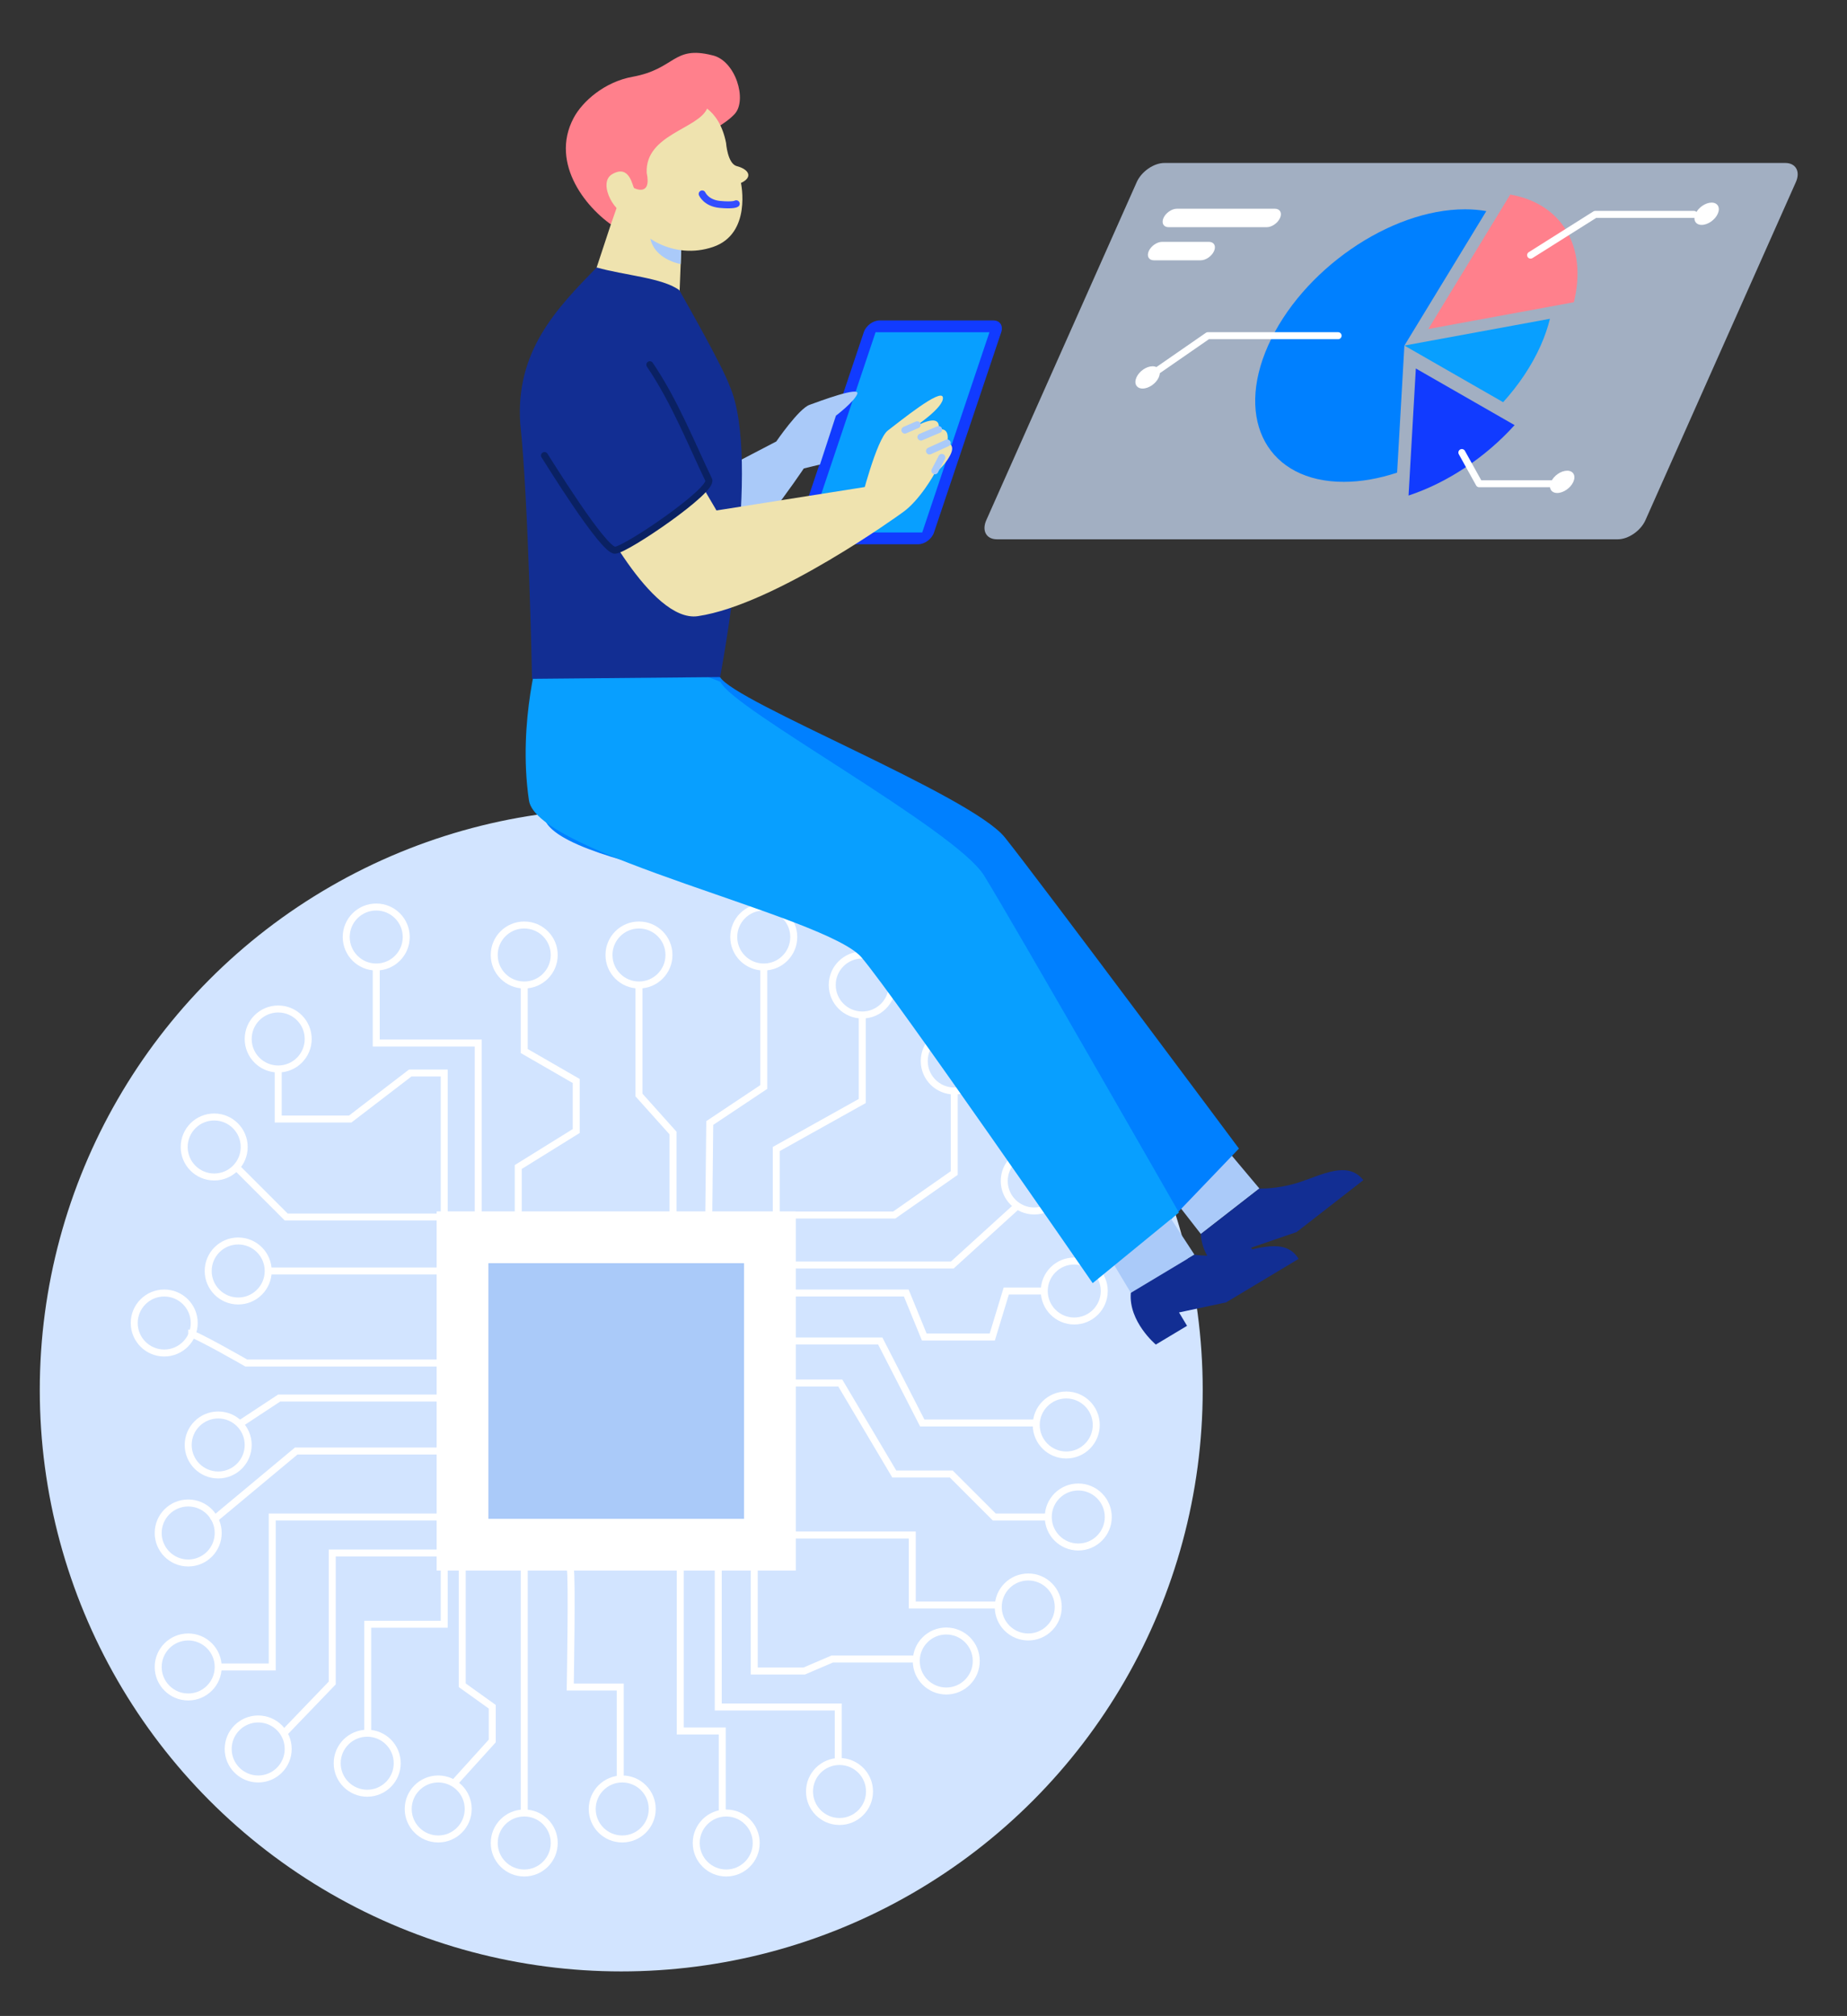 <?xml version="1.0" encoding="utf-8"?>
<!-- Generator: Adobe Illustrator 16.0.0, SVG Export Plug-In . SVG Version: 6.00 Build 0)  -->
<!DOCTYPE svg PUBLIC "-//W3C//DTD SVG 1.1//EN" "http://www.w3.org/Graphics/SVG/1.1/DTD/svg11.dtd">
<svg version="1.1" id="_x3C_레이어_x3E_" xmlns="http://www.w3.org/2000/svg" xmlns:xlink="http://www.w3.org/1999/xlink"
	 x="0px" y="0px" width="264.45px" height="288.667px" viewBox="0 0 264.45 288.667" enable-background="new 0 0 264.45 288.667"
	 xml:space="preserve">
<rect x="0" y="0" width="264.45" height="288.667" fill="#333333" stroke="none"/>
<g>
	<path opacity="0.7" fill="#D2E4FF" d="M235.589,74.488c-0.673,1.511-2.441,2.735-3.953,2.735h-88.902
		c-1.51,0-2.19-1.225-1.518-2.735l21.541-48.417c0.673-1.511,2.442-2.735,3.953-2.735h88.904c1.511,0,2.189,1.225,1.517,2.735
		L235.589,74.488z"/>
	<g>
		<g>
			<path fill="#089FFF" d="M215.217,57.592c2.23-2.471,4.086-5.216,5.374-8.109c0.584-1.313,1.022-2.595,1.327-3.835l-20.84,3.834
				L215.217,57.592z"/>
			<path fill="#0080FF" d="M212.808,30.229c-0.957-0.168-1.971-0.259-3.048-0.259c-10.776,0-23.399,8.735-28.195,19.513
				c-4.794,10.776,0.055,19.513,10.832,19.513c2.487,0,5.072-0.471,7.638-1.319l1.043-18.194L212.808,30.229z"/>
			<path fill="#FF808C" d="M225.344,43.277c1.946-7.923-1.676-14.113-9.111-15.42l-11.729,19.254L225.344,43.277z"/>
			<path fill="#113BFF" d="M216.856,60.874l-14.139-8.109l-1.043,18.193C207.238,69.118,212.701,65.478,216.856,60.874z"/>
		</g>
		<path fill="#FFFFFF" d="M245.948,30.607c-0.392,0.882-1.423,1.596-2.305,1.596c-0.881,0-1.278-0.714-0.886-1.596
			c0.392-0.881,1.424-1.596,2.306-1.596C245.945,29.012,246.339,29.727,245.948,30.607z"/>
		<path fill="#FFFFFF" d="M225.268,68.995c-0.392,0.881-1.425,1.596-2.306,1.596c-0.882,0-1.278-0.715-0.887-1.596
			c0.393-0.881,1.425-1.596,2.307-1.596C225.264,67.399,225.66,68.114,225.268,68.995z"/>
		<path fill="#FFFFFF" d="M165.905,54.041c-0.392,0.881-1.424,1.596-2.305,1.596c-0.882,0-1.278-0.715-0.885-1.596
			c0.391-0.881,1.423-1.595,2.305-1.595S166.297,53.16,165.905,54.041z"/>
		<polyline fill="none" stroke="#FFFFFF" stroke-linecap="round" stroke-linejoin="round" stroke-miterlimit="10" points="
			219.149,36.534 228.401,30.699 242.534,30.699 		"/>
		<polyline fill="none" stroke="#FFFFFF" stroke-linecap="round" stroke-linejoin="round" stroke-miterlimit="10" points="
			209.307,64.801 211.788,69.269 223.549,69.269 		"/>
		<polyline fill="none" stroke="#FFFFFF" stroke-linecap="round" stroke-linejoin="round" stroke-miterlimit="10" points="
			164.31,54.041 172.939,48.068 191.587,48.068 		"/>
		<path fill="#FFFFFF" d="M183.273,31.211c-0.324,0.73-1.18,1.322-1.91,1.322h-14.042c-0.731,0-1.059-0.592-0.734-1.322l0,0
			c0.324-0.73,1.181-1.322,1.911-1.322h14.042C183.27,29.889,183.598,30.48,183.273,31.211L183.273,31.211z"/>
		<path fill="#FFFFFF" d="M173.824,35.952c-0.324,0.73-1.179,1.322-1.91,1.322h-6.702c-0.73,0-1.059-0.592-0.734-1.322l0,0
			c0.326-0.729,1.18-1.322,1.911-1.322h6.702C173.82,34.63,174.149,35.223,173.824,35.952L173.824,35.952z"/>
	</g>
</g>
<g>
	<circle fill="#D2E4FF" cx="88.949" cy="199.037" r="83.253"/>
	<g>
		<g>
			<circle fill="none" stroke="#FFFFFF" stroke-miterlimit="10" cx="109.353" cy="134.173" r="4.296"/>
			<circle fill="none" stroke="#FFFFFF" stroke-miterlimit="10" cx="91.487" cy="136.747" r="4.295"/>
			<circle fill="none" stroke="#FFFFFF" stroke-miterlimit="10" cx="75.057" cy="136.747" r="4.296"/>
			<circle fill="none" stroke="#FFFFFF" stroke-miterlimit="10" cx="53.868" cy="134.173" r="4.296"/>
			<circle fill="none" stroke="#FFFFFF" stroke-miterlimit="10" cx="39.832" cy="148.774" r="4.296"/>
			<circle fill="none" stroke="#FFFFFF" stroke-miterlimit="10" cx="30.668" cy="164.239" r="4.296"/>
			<circle fill="none" stroke="#FFFFFF" stroke-miterlimit="10" cx="34.105" cy="181.994" r="4.296"/>
			<circle fill="none" stroke="#FFFFFF" stroke-miterlimit="10" cx="23.513" cy="189.443" r="4.295"/>
			<circle fill="none" stroke="#FFFFFF" stroke-miterlimit="10" cx="31.241" cy="206.908" r="4.295"/>
			<circle fill="none" stroke="#FFFFFF" stroke-miterlimit="10" cx="26.946" cy="219.51" r="4.296"/>
			<circle fill="none" stroke="#FFFFFF" stroke-miterlimit="10" cx="26.946" cy="238.696" r="4.296"/>
			<circle fill="none" stroke="#FFFFFF" stroke-miterlimit="10" cx="52.576" cy="252.478" r="4.296"/>
			<circle fill="none" stroke="#FFFFFF" stroke-miterlimit="10" cx="36.968" cy="250.438" r="4.296"/>
			<circle fill="none" stroke="#FFFFFF" stroke-miterlimit="10" cx="62.742" cy="259.029" r="4.295"/>
			<circle fill="none" stroke="#FFFFFF" stroke-miterlimit="10" cx="75.06" cy="263.901" r="4.296"/>
			<circle fill="none" stroke="#FFFFFF" stroke-miterlimit="10" cx="89.089" cy="259.029" r="4.296"/>
			<circle fill="none" stroke="#FFFFFF" stroke-miterlimit="10" cx="103.98" cy="263.901" r="4.295"/>
			<circle fill="none" stroke="#FFFFFF" stroke-miterlimit="10" cx="120.2" cy="256.526" r="4.296"/>
			<circle fill="none" stroke="#FFFFFF" stroke-miterlimit="10" cx="135.485" cy="237.841" r="4.296"/>
			<circle fill="none" stroke="#FFFFFF" stroke-miterlimit="10" cx="147.223" cy="230.105" r="4.295"/>
			<circle fill="none" stroke="#FFFFFF" stroke-miterlimit="10" cx="152.664" cy="204.045" r="4.296"/>
			<circle fill="none" stroke="#FFFFFF" stroke-miterlimit="10" cx="153.81" cy="184.861" r="4.295"/>
			<circle fill="none" stroke="#FFFFFF" stroke-miterlimit="10" cx="148.082" cy="169.107" r="4.296"/>
			<circle fill="none" stroke="#FFFFFF" stroke-miterlimit="10" cx="154.385" cy="217.222" r="4.296"/>
			<circle fill="none" stroke="#FFFFFF" stroke-miterlimit="10" cx="136.627" cy="151.925" r="4.296"/>
			<circle fill="none" stroke="#FFFFFF" stroke-miterlimit="10" cx="123.454" cy="141.043" r="4.296"/>
			<polyline fill="none" stroke="#FFFFFF" stroke-miterlimit="10" points="91.487,141.043 91.487,156.797 96.359,162.237 
				96.359,174.695 			"/>
			<polyline fill="none" stroke="#FFFFFF" stroke-miterlimit="10" points="109.354,138.469 109.354,155.651 101.621,160.806 
				101.478,174.266 			"/>
			<polyline fill="none" stroke="#FFFFFF" stroke-miterlimit="10" points="123.454,145.338 123.454,157.655 111.144,164.529 
				111.144,174.695 			"/>
			<polyline fill="none" stroke="#FFFFFF" stroke-miterlimit="10" points="136.627,156.22 136.627,167.965 128.04,173.979 
				113.327,173.979 			"/>
			<polyline fill="none" stroke="#FFFFFF" stroke-miterlimit="10" points="145.795,172.547 136.344,181.139 113.327,181.139 			"/>
			<polyline fill="none" stroke="#FFFFFF" stroke-miterlimit="10" points="113.327,185.147 129.757,185.147 132.334,191.448 
				142.072,191.448 144.076,184.861 149.514,184.861 			"/>
			<path fill="none" stroke="#FFFFFF" stroke-miterlimit="10" d="M113.327,192.021c0.859,0,12.707,0,12.707,0l6.015,11.741h16.32"/>
			<polyline fill="none" stroke="#FFFFFF" stroke-miterlimit="10" points="150.089,217.222 142.358,217.222 136.201,211.064 
				128.04,211.064 120.307,198.034 113.327,198.034 			"/>
			<polyline fill="none" stroke="#FFFFFF" stroke-miterlimit="10" points="113.327,219.799 130.617,219.799 130.617,229.822 
				142.928,229.822 			"/>
			<polyline fill="none" stroke="#FFFFFF" stroke-miterlimit="10" points="75.057,141.043 75.057,150.496 82.505,154.792 
				82.505,161.951 74.201,167.106 74.201,174.695 			"/>
			<polyline fill="none" stroke="#FFFFFF" stroke-miterlimit="10" points="53.869,138.469 53.869,149.351 68.474,149.351 
				68.474,174.695 			"/>
			<polyline fill="none" stroke="#FFFFFF" stroke-miterlimit="10" points="39.832,153.07 39.832,160.233 50.146,160.233 
				58.737,153.646 63.605,153.646 63.605,174.695 			"/>
			<polyline fill="none" stroke="#FFFFFF" stroke-miterlimit="10" points="33.822,167.106 40.981,174.266 63.175,174.266 			"/>
			<line fill="none" stroke="#FFFFFF" stroke-miterlimit="10" x1="38.401" y1="181.994" x2="63.175" y2="181.994"/>
			<path fill="none" stroke="#FFFFFF" stroke-miterlimit="10" d="M26.949,190.875c0.859,0,8.305,4.296,8.305,4.296h27.922"/>
			<polyline fill="none" stroke="#FFFFFF" stroke-miterlimit="10" points="34.108,204.049 39.979,200.183 63.175,200.183 			"/>
			<polyline fill="none" stroke="#FFFFFF" stroke-miterlimit="10" points="30.386,217.795 42.414,207.771 63.175,207.771 			"/>
			<polyline fill="none" stroke="#FFFFFF" stroke-miterlimit="10" points="31.242,238.696 38.977,238.696 38.977,217.222 
				63.175,217.222 			"/>
			<polyline fill="none" stroke="#FFFFFF" stroke-miterlimit="10" points="40.409,248.437 47.568,240.991 47.568,222.376 
				63.175,222.376 			"/>
			<polyline fill="none" stroke="#FFFFFF" stroke-miterlimit="10" points="52.651,248.258 52.651,232.578 63.605,232.578 
				63.605,224.524 			"/>
			<polyline fill="none" stroke="#FFFFFF" stroke-miterlimit="10" points="65.037,255.31 70.478,249.296 70.478,244.392 
				66.182,241.313 66.182,224.668 			"/>
			<line fill="none" stroke="#FFFFFF" stroke-miterlimit="10" x1="75.06" y1="224.668" x2="75.06" y2="259.604"/>
			<path fill="none" stroke="#FFFFFF" stroke-miterlimit="10" d="M81.647,224.668c0.287,0.858,0,16.896,0,16.896h7.159v13.169"/>
			<path fill="none" stroke="#FFFFFF" stroke-miterlimit="10" d="M107.993,224.668c0,0.858,0,14.604,0,14.604h7.16l4.009-1.719
				h12.027"/>
			<path fill="none" stroke="#FFFFFF" stroke-miterlimit="10" d="M97.398,224.668c0,1.145,0,23.196,0,23.196h6.013v11.74"/>
			<polyline fill="none" stroke="#FFFFFF" stroke-miterlimit="10" points="102.838,224.668 102.838,244.428 120.021,244.428 
				120.021,252.155 			"/>
		</g>
		<g>
			<rect x="62.515" y="173.461" fill="#FFFFFF" width="51.432" height="51.432"/>
			<rect x="69.928" y="180.874" fill="#AACAF9" width="36.605" height="36.605"/>
		</g>
	</g>
	<g>
		<polygon fill="#AACAF9" points="173.962,162.62 180.318,170.183 171.938,176.702 165.877,168.909 		"/>
		<path fill="#122E93" d="M180.318,170.183c0,0,2.521,0.133,5.684-0.882c3.164-1.016,6.968-3.179,9.198-0.313l-9.556,7.434
			l-6.518,2.239l1.373,1.764l-4.117,3.202c0,0-4.296-2.792-4.443-6.925L180.318,170.183z"/>
	</g>
	<path fill="#0080FF" d="M76.881,95.022c0.36,0.24,19.227-0.272,26.218,1.929c1.974,3.541,35.923,16.895,40.781,22.968
		c4.858,6.072,33.51,44.545,33.51,44.545l-11.043,11.523c0,0-32.791-37.042-38.458-42.305c-5.668-5.263-47.939-9.054-49.996-16.598
		C74.857,105.952,76.881,95.022,76.881,95.022z"/>
	<g>
		<polygon fill="#AACAF9" points="165.616,171.383 171.014,179.656 161.91,185.117 156.833,176.652 		"/>
		<path fill="#122E93" d="M171.014,179.656c0,0,2.486,0.435,5.749-0.191c3.263-0.627,7.3-2.316,9.168,0.798l-10.382,6.229
			l-6.74,1.438l1.15,1.916l-4.472,2.684c0,0-3.93-3.29-3.578-7.411L171.014,179.656z"/>
	</g>
	<path fill="#089FFF" d="M77.386,92.582c0.329,0.282,19.119,2.046,25.794,5.074c1.534,3.752,33.626,21.099,37.717,27.712
		c4.091,6.613,27.901,48.258,27.901,48.258l-12.351,10.109c0,0-28.089-40.723-33.082-46.629c-4.993-5.907-46.499-14.763-47.632-22.5
		C74.06,103.189,77.386,92.582,77.386,92.582z"/>
	<g>
		<g>
			<path fill="#113BFF" d="M133.729,76.244c-0.312,0.932-1.321,1.687-2.252,1.687h-16.304c-0.931,0-1.433-0.755-1.12-1.687
				l9.624-28.673c0.313-0.931,1.322-1.687,2.253-1.687h16.303c0.932,0,1.433,0.756,1.121,1.687L133.729,76.244z"/>
			<polygon fill="#089FFF" points="115.739,76.244 125.364,47.571 141.667,47.571 132.042,76.244 			"/>
		</g>
		<path fill="#AACAF9" d="M111.149,63.213c0,0,3.198-4.674,4.743-5.236c1.547-0.563,7.274-2.705,6.853-1.58
			c-0.422,1.124-3.057,3.126-3.057,3.126l-2.284,6.993l-2.319,0.562c0,0-9.206,13.774-12.72,14.195
			c-3.514,0.423-20.801-24.596-20.801-24.596s4.497-7.309,8.151-6.185c3.654,1.125,13.212,17.007,13.212,17.007L111.149,63.213z"/>
		<path fill="#FF808C" d="M93.229,31.378c0,0-3.451,2.202-4.778,1.405c-4.341-2.604-9.814-9.29-6.325-15.882
			c1.265-2.39,4.438-5.177,8.432-5.903c6.185-1.124,5.763-4.497,11.385-3.092c3.374,0.703,5.093,6.448,3.232,8.434
			c-1.432,1.527-3.935,2.67-3.935,2.67L93.229,31.378z"/>
		<path fill="#EFE3AF" d="M97.553,35.351l-0.296,7.6c0,0-12.007-2.229-12.18-3.596l2.39-7.239l1.38-3.956L97.553,35.351z"/>
		<path fill="#AACAF9" d="M93.2,31.779c-1.091,4.449,2.96,5.797,4.258,6.03l0.081-2.079c0.007-0.233,0.015-0.38,0.015-0.38
			l-4.3-3.551L93.2,31.779z"/>
		<path fill="#EFE3AF" d="M101.244,15.552c1.08,0.835,2.199,2.311,2.713,4.916c0,0,0.208,2.965,1.521,3.313
			c1.82,0.482,2.334,1.618,0.612,2.419c0,0,1.583,7.266-4.002,9.162c-5.585,1.897-10.89-1.492-12.066-4.835
			c-1.65,0.684-4.602-4.256-2.396-5.57c2.535-1.51,2.912,1.735,3.17,1.977c0,0,2.536,1.308,1.795-2.199
			C92.368,19.266,99.906,18.495,101.244,15.552z"/>
		<path fill="#122E93" d="M76.175,97.201l26.924-0.25c0,0,6.012-31.139,1.374-41.68c-0.937-2.623-5.622-10.916-7.216-13.727
			c-2.407-1.773-7.87-2.114-11.829-3.245c-5.691,5.833-11.642,11.959-10.939,22.359C75.661,71.341,76.175,97.201,76.175,97.201z"/>
		<g>
			<g>
				<path fill="#EFE3AF" d="M123.242,71.865c0,0,2.25-9,3.886-10.227c1.636-1.228,7.669-6.161,7.874-4.729s-4.192,4.32-4.192,4.32
					s4.039-2.479,3.579,0.281c0,0,1.688-0.536,1.228,1.918c0,0,1.304,0.153,0.383,1.841c-0.919,1.687-2.147,2.454-2.147,2.454
					s-2.146,3.987-4.754,5.752L123.242,71.865z"/>
				
					<line fill="none" stroke="#AACAF9" stroke-linecap="round" stroke-linejoin="round" stroke-miterlimit="10" x1="131.857" y1="62.585" x2="134.388" y2="61.511"/>
				
					<line fill="none" stroke="#AACAF9" stroke-linecap="round" stroke-linejoin="round" stroke-miterlimit="10" x1="133.084" y1="64.579" x2="135.616" y2="63.429"/>
				
					<line fill="none" stroke="#AACAF9" stroke-linecap="round" stroke-linejoin="round" stroke-miterlimit="10" x1="129.557" y1="61.588" x2="131.32" y2="60.82"/>
				
					<line fill="none" stroke="#AACAF9" stroke-linecap="round" stroke-linejoin="round" stroke-miterlimit="10" x1="133.851" y1="67.417" x2="134.848" y2="65.499"/>
			</g>
			<path fill="#EFE3AF" d="M84.843,72.172c0,0,8.267,17.06,15.083,16.055c11.105-1.637,29.17-14.751,29.17-14.751l-5.139-3.758
				l-21.372,3.375l-6.392-10.892C96.194,62.201,85.61,65.883,84.843,72.172z"/>
		</g>
		<path fill="#122E93" stroke="#0A2163" stroke-linecap="round" stroke-linejoin="round" stroke-miterlimit="10" d="M93.042,52.227
			c3.561,5.247,5.997,11.431,8.433,16.49c0.701,1.457-11.712,9.933-13.399,10.073c-1.686,0.141-9.908-13.282-10.119-13.563"/>
		<path fill="none" stroke="#334DFF" stroke-linecap="round" stroke-linejoin="round" stroke-miterlimit="10" d="M100.538,27.771
			c0,0,0.562,1.312,2.53,1.499s2.342-0.094,2.342-0.094"/>
	</g>
</g>
</svg>
